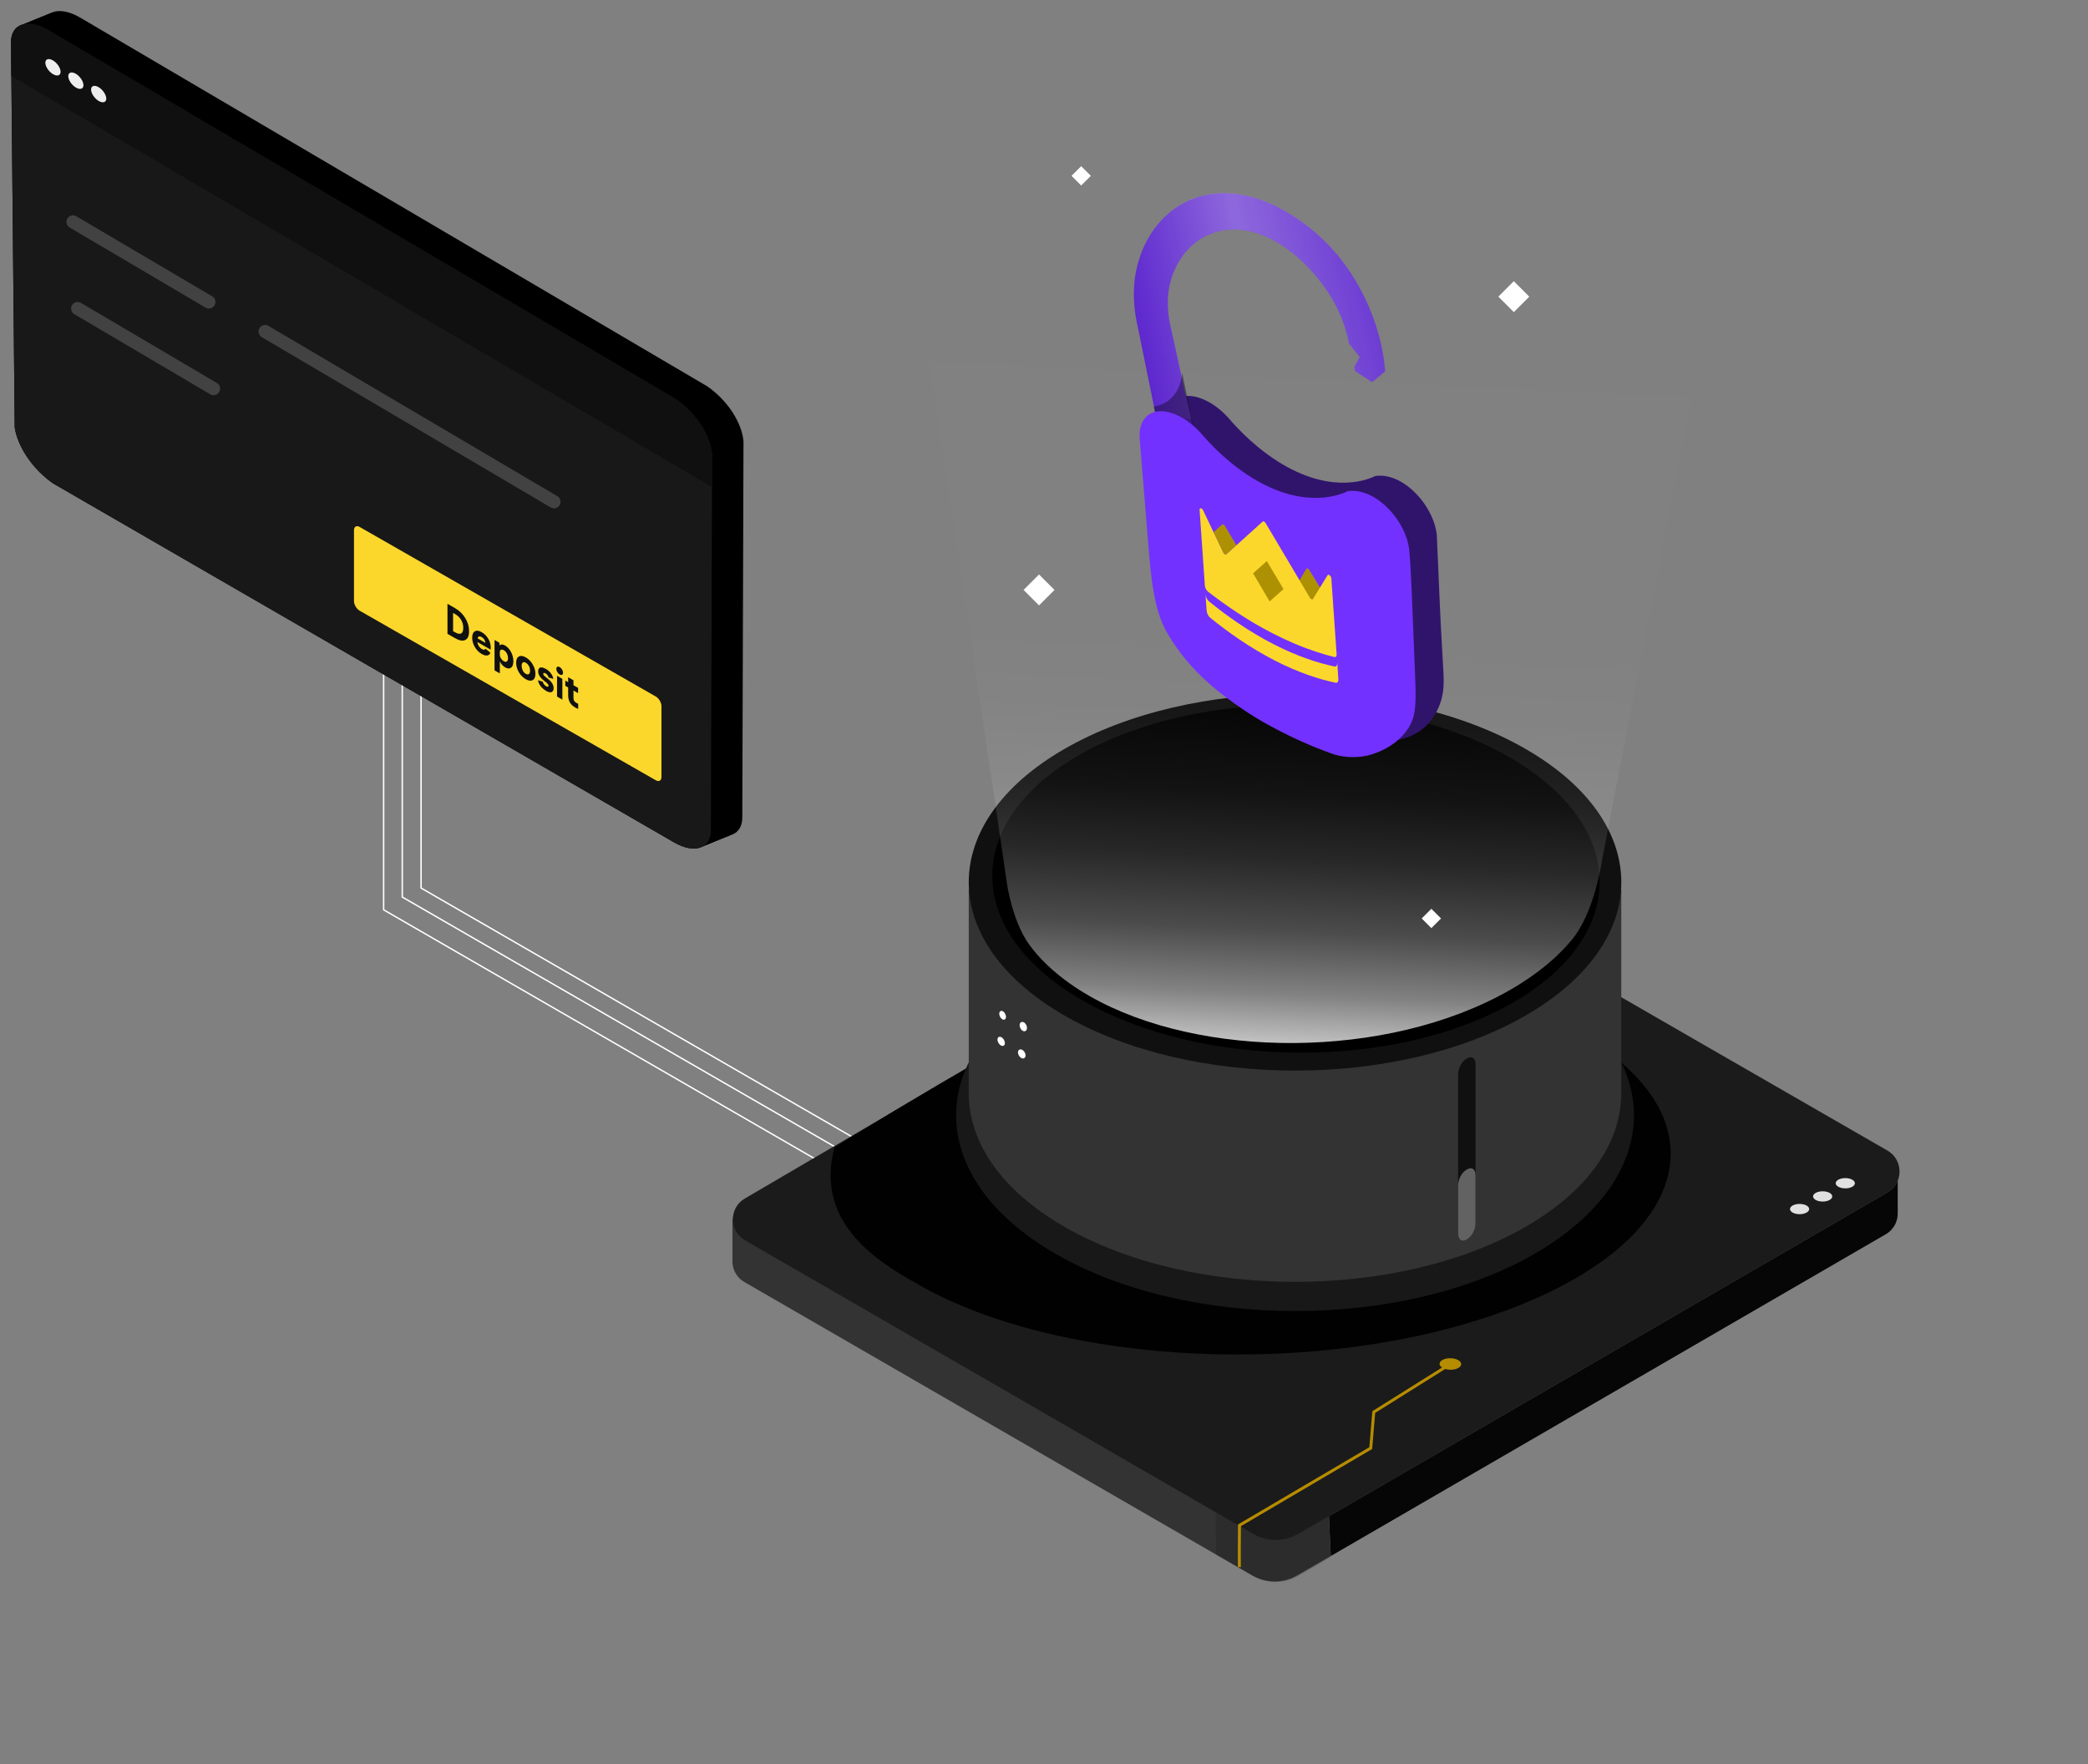 <svg width="567" height="479" viewBox="0 0 567 479" fill="none" xmlns="http://www.w3.org/2000/svg">
<rect x="0" y="0" width="567" height="479" fill="#808080" stroke="none"/>
<path d="M227.272 318.308C227.272 318.308 227.212 318.308 227.182 318.288L104.079 247.219C104.018 247.189 103.988 247.118 103.988 247.058V167.126C103.988 167.025 104.069 166.935 104.18 166.935C104.291 166.935 104.371 167.015 104.371 167.126V246.947L227.384 317.965C227.474 318.016 227.505 318.137 227.454 318.228C227.414 318.288 227.353 318.319 227.293 318.319L227.272 318.308Z" fill="white"/>
<path d="M232.33 314.836C232.33 314.836 232.269 314.836 232.239 314.816L109.136 243.747C109.075 243.717 109.045 243.646 109.045 243.586V170.054C109.045 169.953 109.126 169.862 109.237 169.862C109.348 169.862 109.428 169.943 109.428 170.054V243.475L232.441 314.493C232.531 314.544 232.562 314.665 232.511 314.756C232.471 314.816 232.41 314.846 232.35 314.846L232.33 314.836Z" fill="white"/>
<path d="M237.437 312.394C237.437 312.394 237.376 312.394 237.346 312.373L114.243 241.304C114.183 241.274 114.152 241.203 114.152 241.143V173.011C114.152 172.91 114.233 172.819 114.344 172.819C114.455 172.819 114.536 172.9 114.536 173.011V241.032L237.548 312.05C237.639 312.101 237.669 312.222 237.619 312.313C237.578 312.374 237.518 312.404 237.457 312.404L237.437 312.394Z" fill="white"/>
<path d="M110.347 170.689C110.347 171.406 109.843 171.699 109.227 171.335C108.611 170.982 108.106 170.104 108.106 169.387C108.106 168.671 108.611 168.378 109.227 168.741C109.843 169.095 110.347 169.973 110.347 170.689Z" fill="white"/>
<path d="M105.29 167.772C105.29 168.489 104.785 168.782 104.17 168.418C103.554 168.065 103.049 167.187 103.049 166.47C103.049 165.754 103.554 165.461 104.17 165.824C104.785 166.178 105.29 167.056 105.29 167.772Z" fill="white"/>
<path d="M115.465 173.647C115.465 174.364 114.96 174.656 114.345 174.293C113.729 173.94 113.224 173.062 113.224 172.345C113.224 171.628 113.729 171.336 114.345 171.699C114.96 172.052 115.465 172.93 115.465 173.647Z" fill="white"/>
<path d="M201.897 119.888L201.574 221.985C201.554 226.982 197.083 228.455 191.561 225.266L22.885 127.761C21.886 127.065 18.777 124.804 16.062 120.888C13.226 116.78 12.65 113.519 12.519 112.57L11.53 8.112C11.479 2.924 16.082 1.44 21.805 4.801L191.864 104.788C192.682 105.323 196.194 107.705 198.98 112.046C201.514 115.982 201.837 119.03 201.897 119.888Z" fill="black"/>
<path d="M200.948 120.282L200.625 222.379C200.605 227.375 196.133 228.849 190.612 225.659L21.936 128.145C20.937 127.448 17.828 125.187 15.113 121.271C12.276 117.163 11.701 113.903 11.57 112.954L10.581 8.485C10.53 3.297 15.133 1.813 20.856 5.174L190.915 105.162C191.732 105.697 195.245 108.079 198.031 112.419C200.564 116.356 200.887 119.404 200.948 120.262V120.282Z" fill="black"/>
<path d="M200 120.666L199.677 222.762C199.657 227.759 195.185 229.232 189.664 226.043L20.988 128.528C19.988 127.832 16.88 125.571 14.164 121.655C11.328 117.547 10.753 114.286 10.621 113.338L9.632 8.879C9.582 3.691 14.184 2.207 19.908 5.568L189.967 105.555C190.784 106.09 194.297 108.472 197.083 112.813C199.616 116.749 199.939 119.797 200 120.655V120.666Z" fill="black"/>
<path d="M199.051 121.049L198.728 223.146C198.707 228.142 194.236 229.616 188.715 226.426L20.038 128.912C19.039 128.216 15.93 125.955 13.215 122.038C10.379 117.93 9.803 114.67 9.672 113.721L8.683 9.262C8.633 4.074 13.235 2.59 18.958 5.952L189.017 105.939C189.835 106.474 193.348 108.856 196.133 113.196C198.667 117.133 198.99 120.181 199.051 121.039V121.049Z" fill="black"/>
<path d="M198.102 121.433L197.779 223.529C197.759 228.526 193.287 229.999 187.766 226.81L19.09 129.306C18.09 128.609 14.982 126.348 12.266 122.432C9.43 118.324 8.855 115.064 8.723 114.115L7.734 9.646C7.684 4.458 12.287 2.974 18.01 6.335L188.069 106.322C188.886 106.857 192.399 109.24 195.185 113.58C197.718 117.516 198.041 120.565 198.102 121.423V121.433Z" fill="black"/>
<path d="M197.153 121.816L196.83 223.913C196.81 228.909 192.338 230.383 186.817 227.193L18.141 129.689C17.142 128.993 14.033 126.732 11.318 122.815C8.481 118.707 7.906 115.447 7.775 114.498L6.786 10.029C6.735 4.841 11.338 3.358 17.061 6.719L187.12 106.706C187.938 107.241 191.45 109.623 194.236 113.963C196.77 117.9 197.093 120.948 197.153 121.806V121.816Z" fill="black"/>
<path d="M196.214 122.21L195.891 224.307C195.871 229.303 191.399 230.777 185.878 227.587L17.202 130.073C16.203 129.376 13.094 127.115 10.379 123.199C7.542 119.091 6.967 115.831 6.836 114.882L5.847 10.423C5.796 5.235 10.399 3.751 16.122 7.112L186.181 107.1C186.999 107.635 190.511 110.017 193.297 114.357C195.831 118.294 196.154 121.342 196.214 122.2V122.21Z" fill="black"/>
<path d="M195.265 122.593L194.942 224.69C194.922 229.687 190.451 231.16 184.929 227.971L16.253 130.456C15.254 129.76 12.145 127.499 9.43 123.583C6.594 119.474 6.018 116.214 5.887 115.265L4.898 10.807C4.847 5.619 9.45 4.135 15.173 7.496L185.232 107.483C186.05 108.018 189.562 110.4 192.348 114.741C194.882 118.677 195.205 121.725 195.265 122.583V122.593Z" fill="black"/>
<path d="M194.317 122.977L193.994 225.074C193.974 230.07 189.502 231.544 183.981 228.354L15.305 130.85C14.305 130.154 11.196 127.893 8.481 123.976C5.645 119.868 5.07 116.608 4.938 115.659L3.949 11.19C3.899 6.002 8.501 4.518 14.225 7.88L184.284 107.867C185.101 108.402 188.614 110.784 191.4 115.124C193.933 119.061 194.256 122.109 194.317 122.967V122.977Z" fill="black"/>
<path d="M193.368 123.361L193.045 225.457C193.025 230.454 188.553 231.927 183.032 228.738L14.356 131.234C13.357 130.537 10.248 128.276 7.532 124.36C4.696 120.252 4.121 116.991 3.99 116.043L3 11.574C2.95 6.386 7.553 4.902 13.276 8.273L183.335 108.261C184.152 108.795 187.665 111.178 190.451 115.518C192.984 119.454 193.307 122.503 193.368 123.361Z" fill="black"/>
<path d="M193.368 123.361L193.045 225.457C193.025 230.454 188.553 231.927 183.032 228.738L14.356 131.234C13.357 130.537 10.248 128.276 7.532 124.36C4.696 120.252 4.121 116.991 3.99 116.043L3 11.574C2.95 6.386 7.553 4.902 13.276 8.273L183.335 108.261C184.152 108.795 187.665 111.178 190.451 115.518C192.984 119.454 193.307 122.503 193.368 123.361Z" fill="#181818"/>
<path d="M193.368 123.361L193.338 132.243L3.091 20.668L3 11.574C2.95 6.386 7.553 4.902 13.276 8.273C18.807 11.523 24.338 14.784 29.88 18.034C81.035 48.113 132.19 78.192 183.345 108.271C184.102 108.775 185.091 109.502 186.161 110.471C187.483 111.672 189.058 113.358 190.451 115.528C192.984 119.464 193.307 122.513 193.368 123.371V123.361Z" fill="#101010"/>
<path d="M14.406 20.143C15.546 20.809 16.465 20.517 16.455 19.487C16.445 18.458 15.516 17.065 14.366 16.398C13.215 15.732 12.306 16.025 12.316 17.055C12.327 18.084 13.255 19.477 14.406 20.143Z" fill="#EEEEEE"/>
<path d="M20.614 23.777C21.754 24.443 22.673 24.151 22.663 23.121C22.652 22.091 21.724 20.698 20.583 20.032C19.443 19.366 18.524 19.659 18.534 20.688C18.544 21.718 19.473 23.111 20.614 23.777Z" fill="#EEEEEE"/>
<path d="M26.811 27.421C27.952 28.087 28.87 27.794 28.86 26.765C28.85 25.735 27.922 24.352 26.781 23.676C25.64 23 24.722 23.302 24.732 24.332C24.742 25.362 25.671 26.744 26.811 27.421Z" fill="#EEEEEE"/>
<path d="M515.307 329.008C515.469 331.36 514.389 333.792 512.057 335.145L361.378 422.505C361.217 418.901 361.055 415.298 360.894 411.705L512.542 323.779C513.874 323.012 514.792 321.892 515.317 320.63C515.317 320.882 515.317 321.155 515.317 321.407C515.338 321.72 515.338 322.043 515.317 322.356C515.338 322.669 515.338 322.992 515.317 323.305C515.338 323.618 515.338 323.931 515.317 324.244C515.338 324.556 515.338 324.879 515.317 325.192C515.338 325.515 515.338 325.828 515.317 326.141C515.338 326.454 515.338 326.777 515.317 327.09C515.338 327.403 515.338 327.726 515.317 328.039C515.338 328.352 515.338 328.675 515.317 328.988L515.307 329.008Z" fill="#333333"/>
<path opacity="0.88" d="M515.307 329.008C515.469 331.36 514.389 333.792 512.057 335.145L361.378 422.505C361.217 418.901 361.055 415.298 360.894 411.705L512.542 323.779C513.874 323.012 514.792 321.892 515.317 320.63C515.317 320.882 515.317 321.155 515.317 321.407C515.338 321.72 515.338 322.043 515.317 322.356C515.338 322.669 515.338 322.992 515.317 323.305C515.338 323.618 515.338 323.931 515.317 324.244C515.338 324.556 515.338 324.879 515.317 325.192C515.338 325.515 515.338 325.828 515.317 326.141C515.338 326.454 515.338 326.777 515.317 327.09C515.338 327.403 515.338 327.726 515.317 328.039C515.338 328.352 515.338 328.675 515.317 328.988L515.307 329.008Z" fill="black"/>
<path d="M515.317 320.63C514.792 321.882 513.874 323.002 512.542 323.779L360.893 411.705C361.055 415.308 361.216 418.912 361.378 422.505L352.233 427.804C348.751 429.823 344.501 429.984 340.898 428.248C340.615 428.117 340.333 427.976 340.06 427.814L202.16 348.135C199.818 346.783 198.728 344.34 198.899 341.988C198.879 341.675 198.879 341.352 198.899 341.039C198.879 340.726 198.879 340.414 198.899 340.101C198.879 339.788 198.879 339.465 198.899 339.152C198.879 338.839 198.879 338.516 198.899 338.203C198.879 337.89 198.879 337.567 198.899 337.254C198.879 336.941 198.879 336.618 198.899 336.305C198.879 335.992 198.879 335.669 198.899 335.357C198.879 335.044 198.879 334.731 198.899 334.418C198.879 334.105 198.879 333.782 198.899 333.469C198.879 333.156 198.879 332.833 198.899 332.52C198.859 331.945 198.899 331.349 199 330.774C199.333 329.038 200.373 327.413 202.119 326.393L360.904 233.411C364.669 231.211 369.322 231.191 373.107 233.361L512.037 313.373C514.379 314.725 515.479 317.178 515.307 319.53C515.327 319.853 515.327 320.166 515.307 320.479C515.307 320.539 515.307 320.59 515.307 320.65L515.317 320.63Z" fill="#333333"/>
<path d="M515.318 320.62C515.237 320.832 515.116 321.064 515.015 321.266C515.015 321.266 514.995 321.296 514.985 321.296C514.722 321.791 514.369 322.245 513.975 322.659C513.773 322.871 513.561 323.063 513.329 323.244C513.329 323.264 513.309 323.264 513.299 323.275C513.067 323.456 512.814 323.628 512.552 323.769L360.904 411.695L352.546 416.529C348.792 418.72 344.138 418.72 340.363 416.55L330.482 410.837L202.291 336.78C200 335.447 198.9 333.075 199.031 330.744V330.714C199.152 328.634 200.232 326.626 202.271 325.445L238.326 304.329L254.647 294.77L263.954 289.32L269.384 286.15L280.053 279.902L280.356 279.721L306.408 264.469L361.237 232.351C365.012 230.141 369.675 230.121 373.45 232.301L439.595 270.404L440.21 270.757L451.626 277.339L453.716 278.54L458.117 281.083L512.532 312.424C515.57 314.19 516.499 317.753 515.328 320.63L515.318 320.62Z" fill="#1B1B1B"/>
<path opacity="0.18" d="M361.388 422.818L360.893 423.1L352.536 427.945C348.953 430.025 344.572 430.126 340.908 428.248C340.716 428.167 340.534 428.056 340.353 427.955L330.461 422.242L330.209 422.091C330.188 418.356 330.168 414.602 330.148 410.867C330.249 410.867 330.36 410.847 330.461 410.837L340.353 416.55C344.128 418.73 348.771 418.73 352.536 416.55L360.893 411.705C361.055 415.308 361.216 418.912 361.378 422.505C361.378 422.606 361.378 422.717 361.378 422.818H361.388Z" fill="#0F1011"/>
<path d="M501.095 322.689C502.534 322.689 503.7 322.066 503.7 321.296C503.7 320.527 502.534 319.903 501.095 319.903C499.657 319.903 498.491 320.527 498.491 321.296C498.491 322.066 499.657 322.689 501.095 322.689Z" fill="#E1E1E1"/>
<path d="M494.948 326.272C496.386 326.272 497.552 325.649 497.552 324.879C497.552 324.11 496.386 323.486 494.948 323.486C493.51 323.486 492.344 324.11 492.344 324.879C492.344 325.649 493.51 326.272 494.948 326.272Z" fill="#E1E1E1"/>
<path d="M488.68 329.704C490.118 329.704 491.284 329.081 491.284 328.311C491.284 327.542 490.118 326.918 488.68 326.918C487.242 326.918 486.076 327.542 486.076 328.311C486.076 329.081 487.242 329.704 488.68 329.704Z" fill="#E1E1E1"/>
<path d="M336.558 425.533C336.547 424.069 336.537 422.596 336.537 421.112C336.537 418.78 336.547 416.469 336.578 414.188C348.458 407.203 360.348 400.208 372.229 393.223C372.501 389.963 372.774 386.693 373.046 383.433C379.981 379.082 386.925 374.732 393.86 370.381" stroke="#B68C00" stroke-width="0.8" stroke-miterlimit="10"/>
<path d="M396.79 370.428C396.804 369.565 395.501 368.842 393.879 368.814C392.257 368.787 390.931 369.465 390.916 370.329C390.901 371.193 392.204 371.916 393.826 371.943C395.448 371.97 396.775 371.292 396.79 370.428Z" fill="#B68C00"/>
<path d="M272.563 272.645C273.805 270.636 277.55 270.889 277.842 270.909C277.863 270.909 277.873 270.889 277.913 270.889C286.907 268.113 296.485 265.973 306.398 264.479C307.033 264.358 307.679 264.277 308.325 264.197C311.465 263.732 314.624 263.349 317.814 263.016C333.802 261.391 350.265 261.35 366.031 262.895C389.348 265.156 411.14 270.869 427.623 279.963C429.733 281.124 431.731 282.305 433.568 283.556C433.589 283.556 433.599 283.556 433.619 283.587C434.699 284.283 435.749 285.02 436.748 285.747C438.676 287.18 440.432 288.633 442.027 290.117C444.268 292.196 446.165 294.336 447.76 296.496C448.154 297.041 448.537 297.596 448.891 298.142C450.879 301.18 452.242 304.289 452.979 307.448C453.13 308.033 453.241 308.629 453.342 309.224C453.554 310.536 453.675 311.879 453.675 313.211V313.242C453.675 329.008 438.484 344.824 409.394 355.695C359.45 374.338 287.997 371.017 249.348 348.781C242.706 344.976 228.625 337.466 225.991 323.759C225.083 318.955 225.789 314.766 226.486 312.111C226.536 311.909 226.586 311.728 226.637 311.546C228.575 310.345 230.523 309.144 232.481 307.942C247.501 298.727 262.47 289.935 277.358 281.527C272.725 279.004 271.292 274.704 272.553 272.645H272.563Z" fill="#010101"/>
<path d="M416.742 340.444C380.808 361.196 322.537 361.196 286.594 340.444C250.65 319.691 250.65 286.059 286.594 265.307C322.527 244.554 380.798 244.554 416.742 265.307C452.686 286.059 452.686 319.691 416.742 340.444Z" fill="#181818"/>
<path d="M263.065 241.536V296.849C263.045 309.961 271.645 323.083 288.976 333.086C323.597 353.071 379.728 353.071 414.35 333.086C431.549 323.153 440.139 310.163 440.25 297.152H440.26V241.526H263.065V241.536Z" fill="#333333"/>
<path d="M414.319 275.734C379.718 295.709 323.617 295.709 289.016 275.734C254.415 255.758 254.415 223.368 289.016 203.393C323.617 183.417 379.718 183.417 414.319 203.393C448.921 223.368 448.921 255.758 414.319 275.734Z" fill="#101010"/>
<path d="M410.484 272.443C378.416 290.642 326.201 290.258 293.861 271.585C261.521 252.912 261.299 223.025 293.366 204.826C325.434 186.627 377.649 187.011 409.989 205.684C442.33 224.357 442.552 254.244 410.484 272.443Z" fill="black"/>
<path d="M398.149 336.649L398.483 336.457C399.704 335.75 400.683 333.873 400.683 332.248V289.007C400.683 287.382 399.694 286.635 398.483 287.341L398.149 287.533C396.928 288.24 395.949 290.117 395.949 291.742V334.983C395.949 336.608 396.938 337.355 398.149 336.649Z" fill="#101010"/>
<path d="M398.149 336.649L398.483 336.457C399.704 335.75 400.683 333.873 400.683 332.248V319.156C400.683 317.531 399.694 316.784 398.483 317.491L398.149 317.683C396.928 318.389 395.949 320.267 395.949 321.892V334.983C395.949 336.608 396.938 337.355 398.149 336.649Z" fill="#626262"/>
<path d="M276.883 278.378C276.873 279.034 277.297 279.741 277.842 279.963C278.387 280.185 278.852 279.842 278.872 279.176C278.902 278.509 278.468 277.783 277.913 277.561C277.358 277.339 276.894 277.702 276.883 278.368V278.378Z" fill="white"/>
<path d="M271.352 275.34C271.383 275.966 271.806 276.632 272.301 276.834C272.796 277.036 273.189 276.703 273.169 276.077C273.149 275.441 272.725 274.755 272.22 274.553C271.716 274.351 271.322 274.704 271.352 275.34Z" fill="white"/>
<path d="M276.439 285.757C276.429 286.392 276.873 287.089 277.428 287.331C277.994 287.573 278.468 287.25 278.488 286.625C278.508 285.989 278.064 285.272 277.489 285.03C276.914 284.788 276.439 285.121 276.429 285.767L276.439 285.757Z" fill="white"/>
<path d="M270.868 282.355C270.898 283.001 271.362 283.708 271.907 283.94C272.463 284.172 272.897 283.839 272.876 283.203C272.856 282.557 272.392 281.83 271.827 281.598C271.271 281.366 270.837 281.709 270.868 282.365V282.355Z" fill="white"/>
<path opacity="0.88" d="M426.725 255.334C425.746 256.495 424.696 257.636 423.555 258.756C422.919 259.392 422.253 260.018 421.557 260.634C416.762 264.903 410.716 268.84 403.469 272.231C368.09 288.815 317.652 286.281 290.5 267.053C289.501 266.336 288.542 265.62 287.623 264.883C285.372 263.066 283.384 261.179 281.668 259.221C280.901 258.342 280.184 257.454 279.528 256.546C274.895 250.207 273.452 239.982 273.452 239.982C272.21 230.928 258.069 136.623 239.022 6.9C318.853 7.435 398.684 7.96 478.526 8.495C464.021 83.572 449.506 158.648 435.002 233.724C435.002 233.724 433.074 247.754 426.735 255.324L426.725 255.334Z" fill="url(#paint0_linear_3763_3550)"/>
<path d="M388.691 252.024L391.316 249.399L388.691 246.775L386.067 249.399L388.691 252.024Z" fill="white"/>
<path d="M293.598 50.374L296.223 47.749L293.598 45.125L290.974 47.749L293.598 50.374Z" fill="white"/>
<path d="M282.152 164.391L286.351 160.192L282.152 155.993L277.953 160.192L282.152 164.391Z" fill="white"/>
<path d="M411.079 84.752L415.278 80.554L411.079 76.355L406.88 80.554L411.079 84.752Z" fill="white"/>
<path opacity="0.56" d="M19.827 60.255C32.131 67.502 44.425 74.75 56.729 82.007" stroke="#626262" stroke-width="3.56" stroke-miterlimit="10" stroke-linecap="round"/>
<path opacity="0.56" d="M21.088 83.783C33.392 91.031 45.686 98.278 57.99 105.535" stroke="#626262" stroke-width="3.56" stroke-miterlimit="10" stroke-linecap="round"/>
<path opacity="0.56" d="M71.991 90.021C98.144 105.434 124.296 120.847 150.439 136.26" stroke="#626262" stroke-width="3.56" stroke-miterlimit="10" stroke-linecap="round"/>
<path d="M97.669 143.094L178.076 189.131C178.934 189.615 179.62 190.796 179.62 191.765V211.003C179.62 211.972 178.924 212.356 178.076 211.871L97.669 165.834C96.811 165.35 96.125 164.169 96.125 163.2V143.962C96.125 142.993 96.822 142.609 97.669 143.094Z" fill="#FCD72B"/>
<path d="M123.54 165.118C124.71 165.794 125.649 166.692 126.336 167.813C127.022 168.933 127.375 170.124 127.375 171.396C127.375 172.668 127.032 173.465 126.336 173.788C125.649 174.121 124.71 173.95 123.54 173.273L121.511 172.113V163.957L123.54 165.118ZM123.62 171.719C124.307 172.113 124.842 172.204 125.225 172.002C125.609 171.79 125.801 171.295 125.801 170.498C125.801 169.7 125.609 168.984 125.225 168.338C124.842 167.692 124.307 167.167 123.62 166.773L123.035 166.44V171.386L123.62 171.719Z" fill="#101010"/>
<path d="M133.26 175.857C133.26 176.019 133.25 176.201 133.23 176.402L129.636 174.343C129.687 174.767 129.828 175.151 130.03 175.464C130.242 175.787 130.504 176.039 130.837 176.231C131.332 176.514 131.665 176.493 131.847 176.16L133.169 177.25C133.008 177.684 132.725 177.927 132.301 177.987C131.877 178.048 131.382 177.917 130.817 177.583C130.04 177.139 129.414 176.514 128.94 175.696C128.465 174.878 128.223 174.041 128.223 173.173C128.223 172.304 128.465 171.709 128.95 171.426C129.434 171.144 130.06 171.224 130.817 171.669C131.534 172.082 132.129 172.668 132.584 173.435C133.038 174.202 133.26 175.01 133.26 175.868V175.857ZM130.817 173.001C130.222 172.658 129.838 172.769 129.687 173.334L131.827 174.565C131.726 173.859 131.393 173.334 130.817 173.011V173.001Z" fill="#101010"/>
<path d="M137.186 175.312C137.822 175.676 138.347 176.251 138.771 177.038C139.195 177.826 139.407 178.663 139.407 179.542C139.407 180.42 139.195 181.015 138.771 181.318C138.347 181.621 137.812 181.591 137.186 181.227C136.874 181.045 136.581 180.813 136.328 180.521C136.076 180.228 135.884 179.935 135.763 179.632L135.733 179.612V182.862L134.29 182.035V173.778L135.612 174.535L135.662 175.252L135.703 175.272C135.824 175.09 136.026 175.009 136.288 175.009C136.561 175.009 136.853 175.11 137.186 175.292V175.312ZM136.813 179.552C137.146 179.743 137.419 179.764 137.631 179.612C137.843 179.461 137.954 179.168 137.954 178.704C137.954 178.239 137.843 177.826 137.631 177.432C137.419 177.038 137.146 176.756 136.813 176.564C136.5 176.382 136.248 176.352 136.036 176.453C135.824 176.554 135.723 176.776 135.723 177.099V177.775C135.723 178.098 135.824 178.431 136.036 178.774C136.238 179.118 136.5 179.37 136.813 179.552Z" fill="#101010"/>
<path d="M144.656 184.679C144.171 184.952 143.545 184.871 142.778 184.437C142.011 184.003 141.385 183.367 140.901 182.539C140.416 181.712 140.164 180.854 140.164 179.986C140.164 179.118 140.406 178.542 140.901 178.27C141.385 177.997 142.011 178.078 142.778 178.512C143.545 178.946 144.171 179.582 144.656 180.41C145.14 181.237 145.393 182.095 145.393 182.963C145.393 183.831 145.15 184.407 144.656 184.679ZM141.961 182.095C142.173 182.489 142.445 182.782 142.788 182.973C143.122 183.165 143.404 183.185 143.616 183.034C143.828 182.883 143.939 182.58 143.939 182.126C143.939 181.671 143.838 181.247 143.626 180.854C143.414 180.47 143.142 180.177 142.799 179.976C142.455 179.774 142.183 179.754 141.971 179.905C141.759 180.056 141.658 180.359 141.658 180.813C141.658 181.268 141.769 181.702 141.981 182.095H141.961Z" fill="#101010"/>
<path d="M148.249 187.566C147.664 187.233 147.179 186.809 146.785 186.294C146.402 185.779 146.17 185.254 146.099 184.72L147.391 185.103C147.442 185.345 147.543 185.577 147.714 185.81C147.876 186.032 148.077 186.213 148.3 186.334C148.501 186.456 148.663 186.496 148.784 186.476C148.905 186.446 148.956 186.355 148.956 186.203C148.956 185.941 148.723 185.628 148.269 185.265L147.664 184.78C146.644 183.983 146.139 183.145 146.139 182.277C146.139 181.742 146.321 181.409 146.695 181.278C147.068 181.146 147.573 181.278 148.219 181.641C148.784 181.964 149.238 182.358 149.592 182.842C149.945 183.316 150.167 183.821 150.268 184.346L148.976 183.973C148.875 183.488 148.592 183.115 148.148 182.862C147.946 182.751 147.795 182.701 147.684 182.731C147.573 182.761 147.512 182.842 147.512 182.983C147.512 183.105 147.563 183.226 147.664 183.357C147.765 183.488 147.946 183.66 148.229 183.882L148.835 184.366C149.834 185.154 150.338 185.981 150.338 186.859C150.338 187.425 150.147 187.778 149.773 187.929C149.4 188.071 148.885 187.96 148.239 187.586L148.249 187.566Z" fill="#101010"/>
<path d="M152.63 183.236C152.459 183.327 152.236 183.296 151.984 183.155C151.732 183.014 151.51 182.792 151.338 182.499C151.167 182.206 151.076 181.924 151.076 181.631C151.076 181.338 151.167 181.157 151.338 181.066C151.51 180.975 151.732 181.005 151.984 181.146C152.236 181.288 152.448 181.51 152.63 181.803C152.802 182.095 152.893 182.378 152.893 182.671C152.893 182.963 152.802 183.145 152.63 183.236ZM151.267 189.151V183.508L152.711 184.336V189.978L151.267 189.151Z" fill="#101010"/>
<path d="M156.566 190.887C156.728 190.978 156.869 191.048 157.01 191.109V192.482C156.758 192.411 156.496 192.29 156.213 192.128C155.557 191.755 155.072 191.301 154.759 190.756C154.447 190.221 154.285 189.564 154.285 188.797V186.678L153.508 186.234V184.8L154.285 185.244V183.902L155.728 184.73V186.072L156.98 186.789V188.222L155.728 187.505V189.494C155.728 189.837 155.789 190.11 155.91 190.311C156.031 190.513 156.253 190.705 156.556 190.877L156.566 190.887Z" fill="#101010"/>
<path d="M389.752 193.834C384.362 203.534 371.916 201.172 369.847 200.738C361.61 197.296 353.374 193.854 345.137 190.453C342.533 188.676 332.167 181.258 324.607 167.984C318.53 157.376 319.671 148.978 319.489 145.96C318.651 135.665 317.834 125.329 316.976 115.003C316.663 110.885 318.48 108.049 321.821 107.574L322.628 107.524C323.658 107.493 324.778 107.705 325.949 108.119C328.503 108.997 331.178 110.845 333.509 113.398C336.194 116.547 341.423 122.069 348.418 126.167C362.377 134.332 371.906 130.012 373.46 129.265C373.864 129.175 378.134 128.397 383.16 132.758C386.996 136.048 389.772 140.984 390.165 145.344C390.761 157.881 390.973 165.935 391.75 178.724C392.063 184.689 392.719 188.596 389.752 193.915V193.844V193.834Z" fill="#30146B"/>
<path d="M376.186 100.791C374.974 101.79 373.803 102.8 372.612 103.759C371.048 102.749 369.503 101.77 367.939 100.751C367.909 100.367 367.858 99.984 367.788 99.6C368.272 98.722 368.767 97.834 369.231 96.956C368.272 95.724 367.303 94.523 366.344 93.292C365.769 90.375 364.568 85.994 361.812 81.26C356.614 72.307 345.309 61.224 333.328 62.415C324.364 63.314 318.379 70.753 317.289 79.362C316.824 83.097 317.369 86.509 317.904 88.82C319.782 97.208 322.669 110.41 324.566 118.798C323.527 118.667 321.094 113.772 319.499 114.206C316.956 114.882 315.462 116.467 314.785 117.365C312.888 107.958 310.96 98.52 309.032 89.083C308.275 85.933 307.488 81.099 308.154 75.759C309.607 64.424 317.248 54.007 329.653 52.604C342.442 51.181 353.475 60.134 356.059 62.193C368.585 72.307 372.935 86.034 374.025 89.658C375.418 94.271 375.933 98.147 376.125 100.771H376.196L376.186 100.791Z" fill="#5D27CE"/>
<path d="M376.186 100.791C374.974 101.801 373.803 102.8 372.612 103.759C371.048 102.749 369.503 101.77 367.939 100.751C367.909 100.367 367.858 99.984 367.788 99.6C368.272 98.722 368.767 97.834 369.231 96.956C368.272 95.724 367.303 94.523 366.344 93.292C365.769 90.375 364.568 85.994 361.812 81.26C356.614 72.307 345.309 61.224 333.328 62.415C324.364 63.314 318.379 70.763 317.289 79.362C316.824 83.097 317.369 86.509 317.904 88.82L322.416 108.846C322.79 110.511 323.163 112.177 323.537 113.832C322.467 113.701 320.7 113.65 318.823 114.347C316.673 115.134 315.442 116.497 314.785 117.314C312.888 107.907 310.96 98.47 309.032 89.032C308.275 85.883 307.488 81.048 308.154 75.719C309.607 64.383 317.248 53.967 329.653 52.564C342.442 51.141 353.475 60.094 356.059 62.153C368.585 72.267 372.935 85.994 374.025 89.618C375.418 94.23 375.933 98.106 376.125 100.731L376.196 100.761L376.186 100.791Z" fill="url(#paint1_linear_3763_3550)"/>
<path opacity="0.38" d="M324.637 118.839C323.617 118.697 321.094 113.741 319.388 114.256C316.845 115.003 315.452 116.658 314.796 117.516C314.301 115.154 313.806 112.762 313.312 110.41C314.382 110.259 315.886 109.835 317.369 108.705C320.438 106.333 320.933 102.457 321.033 101.215C321.922 105.485 323.749 114.579 324.637 118.808V118.839Z" fill="black"/>
<path d="M382.252 197.972C378.507 203.605 371.724 205.088 371.048 205.23C367.222 206.007 364.033 205.361 362.347 204.887C359.046 203.736 354.797 202.081 349.992 199.729C347.62 198.568 342.432 196.014 337.143 192.36C332.459 189.13 323.415 182.903 317.097 172.123C314.503 167.702 312.979 162.17 311.999 150.099C311.162 139.803 310.344 129.467 309.486 119.141C309.153 115.023 310.99 112.187 314.311 111.712C314.604 111.692 314.846 111.682 315.139 111.662C316.168 111.632 317.289 111.844 318.459 112.258C321.013 113.136 323.688 114.983 326.02 117.526C328.705 120.676 333.913 126.197 340.908 130.295C354.898 138.461 364.426 134.141 365.981 133.394C366.384 133.303 370.654 132.526 375.681 136.886C379.526 140.176 382.292 145.112 382.686 149.473C383.19 155.105 383.352 160.636 384.25 182.852C384.583 191.109 384.594 194.47 382.272 197.972H382.252Z" fill="#7331FF"/>
<path d="M363.125 179.906L363.43 184.317C363.479 185.039 363.18 185.503 362.692 185.39C358.286 184.471 352.73 182.716 346.224 179.382C339.364 175.863 333.363 171.583 328.598 167.71C328.093 167.302 327.708 166.477 327.658 165.756L327.353 161.345C327.403 162.066 327.788 162.891 328.293 163.299C333.058 167.172 339.058 171.463 345.919 174.971C352.425 178.305 357.993 180.061 362.387 180.979C362.864 181.08 363.174 180.628 363.125 179.906Z" fill="#FCD72B"/>
<path d="M335.756 148.062L333.025 150.532C332.801 150.73 332.381 150.468 332.163 149.996C331.287 148.164 330.421 146.344 329.557 144.513L331.864 142.429C332.063 142.253 332.428 142.441 332.663 142.844C333.697 144.591 334.721 146.327 335.756 148.051L335.756 148.062Z" fill="#AE9003"/>
<path d="M358.951 160.326L355.559 154.794C355.292 154.354 354.866 154.186 354.719 154.472C354.087 155.551 353.445 156.619 352.824 157.711L355.692 162.374C355.939 162.766 356.304 162.953 356.481 162.764C357.308 161.955 358.124 161.134 358.951 160.326Z" fill="#AE9003"/>
<path d="M361.529 157.082L362.958 177.647C362.974 177.766 362.972 178.001 362.878 178.184C362.718 178.48 362.402 178.449 362.322 178.408C359.331 177.659 355.76 176.555 351.686 174.832C349.815 174.046 347.811 173.122 345.722 172.051C338.747 168.488 332.695 164.277 327.987 160.619C327.898 160.531 327.631 160.279 327.422 159.854C327.254 159.514 327.212 159.24 327.186 159.097L326.377 147.39L325.75 138.461C325.708 137.799 326.385 137.9 326.729 138.616C327.667 140.593 328.606 142.558 329.545 144.524C330.409 146.355 331.274 148.175 332.15 150.007C332.369 150.479 332.788 150.741 333.012 150.543L335.743 148.073L342.876 141.636C343.075 141.46 343.439 141.659 343.686 142.051C347.687 148.786 351.687 155.533 355.686 162.279C355.953 162.731 356.378 162.899 356.548 162.627L360.501 156.194C360.761 155.786 361.477 156.407 361.529 157.082Z" fill="#FCD72B"/>
<path d="M348.527 159.978C347.344 161.035 346.149 162.08 344.965 163.137C344.89 163.204 344.829 163.247 344.766 163.314C344.68 163.167 344.606 163.033 344.521 162.886C343.103 160.479 341.685 158.084 340.278 155.689C341.462 154.632 342.633 153.585 343.806 152.527C343.869 152.46 343.943 152.406 344.006 152.339C344.091 152.486 344.166 152.608 344.251 152.755C345.668 155.162 347.11 157.57 348.539 159.978L348.527 159.978Z" fill="#AE9003"/>
<defs>
<linearGradient id="paint0_linear_3763_3550" x1="345.47" y1="289.31" x2="355.705" y2="72.61" gradientUnits="userSpaceOnUse">
<stop stop-color="white"/>
<stop offset="0.02" stop-color="white" stop-opacity="0.902"/>
<stop offset="0.09" stop-color="white" stop-opacity="0.578"/>
<stop offset="0.17" stop-color="white" stop-opacity="0.336"/>
<stop offset="0.26" stop-color="white" stop-opacity="0.176"/>
<stop offset="0.34" stop-color="white" stop-opacity="0.084"/>
<stop offset="0.44" stop-color="white" stop-opacity="0.032"/>
<stop offset="0.54" stop-color="white" stop-opacity="0.01"/>
<stop offset="0.65" stop-color="white" stop-opacity="0.01"/>
<stop offset="0.79" stop-color="white" stop-opacity="0.01"/>
<stop offset="1" stop-color="white" stop-opacity="0"/>
</linearGradient>
<linearGradient id="paint1_linear_3763_3550" x1="308.512" y1="88.033" x2="370.952" y2="73.948" gradientUnits="userSpaceOnUse">
<stop stop-color="white" stop-opacity="0"/>
<stop offset="0.51" stop-color="white" stop-opacity="0.3"/>
<stop offset="1" stop-color="white" stop-opacity="0.1"/>
</linearGradient>
</defs>
</svg>
